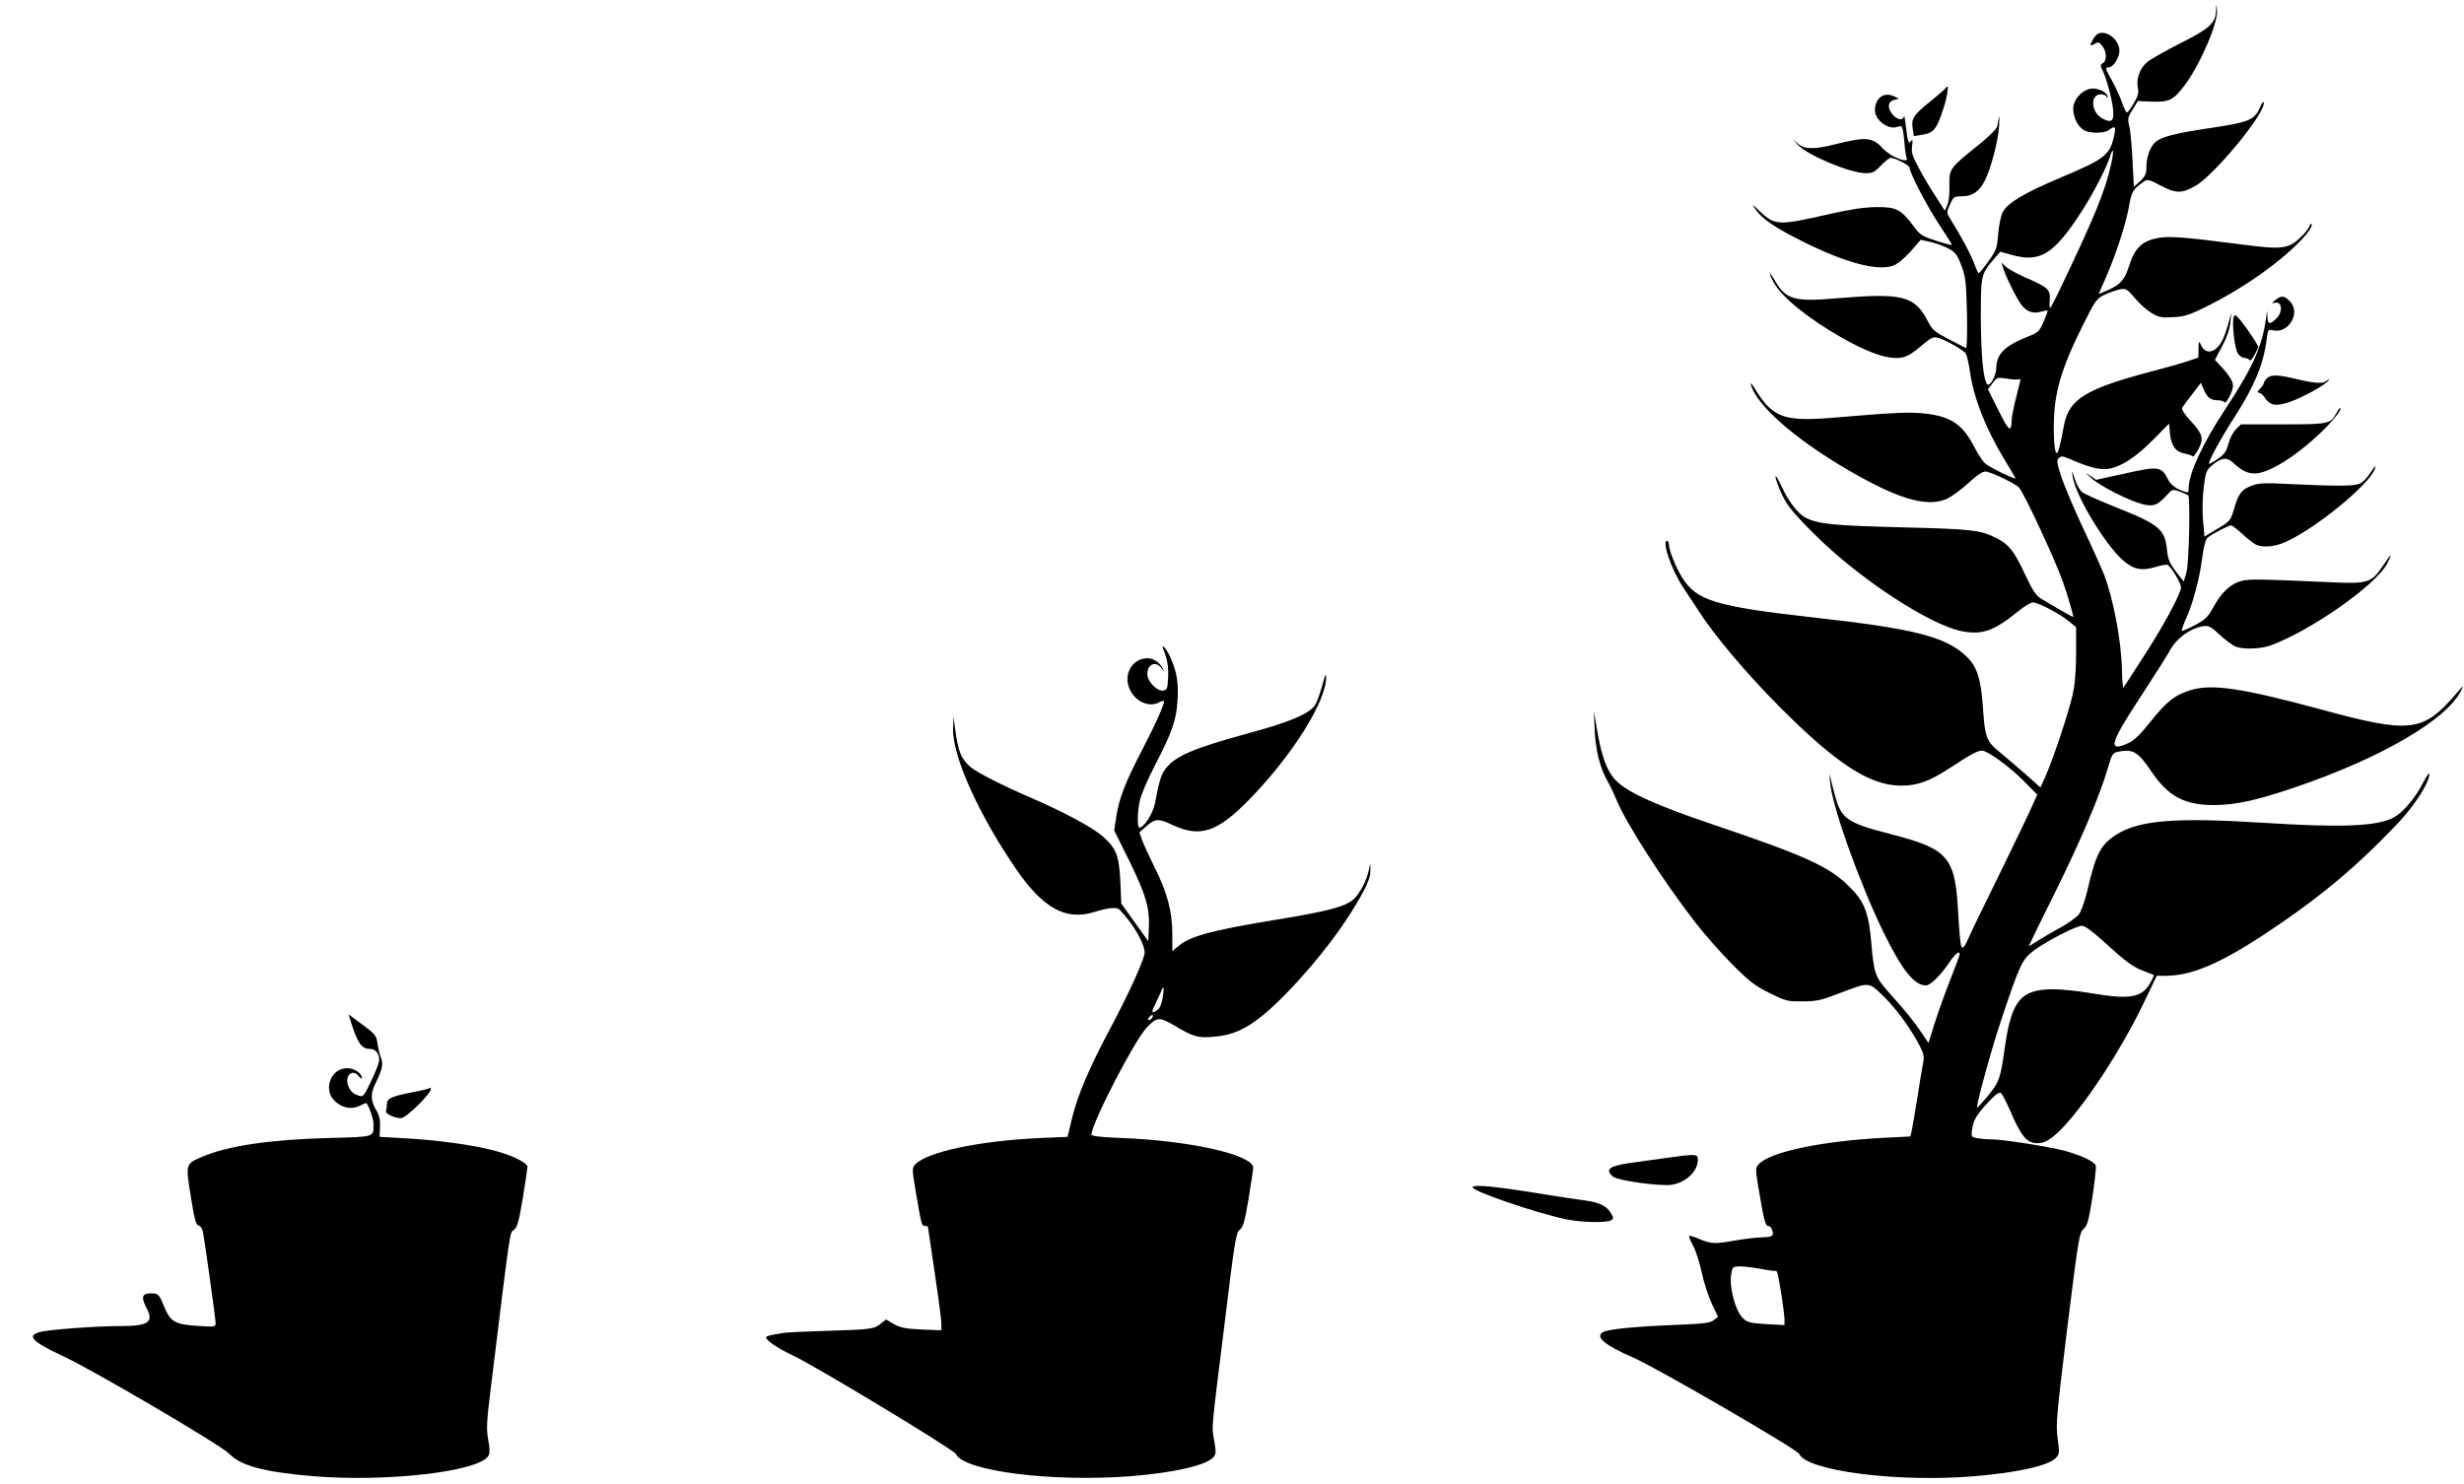  <svg version="1.0" xmlns="http://www.w3.org/2000/svg"
 width="1280pt" height="771pt" viewBox="0 0 1280 771"
 preserveAspectRatio="xMidYMid meet"><g transform="translate(0,771) scale(0.1,-0.1)"
fill="#000000" stroke="none">
<path d="M11512 7653 c-3 -63 -34 -92 -186 -168 -75 -38 -151 -81 -171 -97
-39 -32 -59 -87 -49 -136 5 -23 0 -43 -20 -76 -14 -25 -30 -47 -35 -50 -5 -3
-16 18 -26 47 -9 28 -32 79 -51 113 -38 69 -40 74 -20 74 24 0 56 50 56 87 0
59 -74 113 -116 85 -11 -7 -34 -45 -34 -56 0 -4 9 -1 21 6 18 11 23 10 40 -11
23 -28 25 -77 3 -89 -12 -7 -14 -14 -6 -28 21 -39 51 -147 58 -204 8 -69 -4
-82 -54 -56 -60 31 -66 126 -8 126 13 0 27 -6 29 -12 4 -10 6 -10 6 -1 1 19
-41 43 -77 43 -49 0 -102 -54 -102 -104 0 -44 21 -89 52 -110 28 -20 108 -21
134 -1 29 22 36 18 29 -17 -22 -113 -43 -130 -276 -229 -193 -81 -280 -133
-305 -181 -10 -18 -20 -69 -24 -114 -6 -76 -10 -86 -51 -142 -24 -34 -46 -61
-50 -61 -3 -1 -13 21 -23 48 -15 44 -67 141 -123 231 -22 35 -22 36 -3 78 18
40 21 42 63 42 53 0 89 25 117 80 32 62 70 207 75 284 2 39 2 60 -1 46 -2 -14
-7 -35 -9 -47 -3 -13 -44 -54 -98 -97 -149 -119 -152 -124 -150 -209 1 -41 -3
-85 -11 -102 l-13 -30 -46 72 c-26 39 -66 106 -88 148 -35 65 -41 82 -36 118
4 25 2 36 -3 27 -14 -23 -20 -9 -29 71 -5 41 -9 66 -10 57 -2 -27 -37 -22 -61
9 -27 34 -23 65 10 74 l25 6 -27 13 c-51 24 -98 -10 -98 -73 0 -52 71 -104
117 -86 26 10 28 4 37 -91 2 -30 7 -63 11 -72 12 -30 -84 8 -120 47 -58 63
-88 66 -253 25 -105 -27 -159 -26 -191 3 l-26 22 24 -27 c47 -53 273 -148 353
-148 35 0 47 6 79 40 21 22 44 40 51 40 24 -1 98 -39 98 -51 0 -26 85 -191
150 -290 39 -59 70 -109 70 -112 0 -2 -37 7 -81 22 -75 24 -85 30 -120 78 -64
86 -89 98 -194 97 -64 -1 -135 -12 -245 -37 -263 -60 -280 -59 -359 16 -42 40
-43 40 -21 9 34 -50 101 -95 245 -167 221 -110 384 -154 468 -126 23 8 56 35
91 73 l54 62 54 -12 c29 -7 71 -23 93 -35 34 -19 44 -33 64 -87 22 -58 25 -85
29 -249 2 -101 0 -182 -5 -180 -4 2 -45 23 -90 47 -70 36 -86 49 -104 85 -72
141 -129 156 -479 127 -215 -19 -262 -6 -316 86 -35 60 -42 56 -9 -5 42 -76
180 -188 357 -288 122 -69 214 -103 276 -103 50 0 72 11 146 74 38 32 51 37
73 31 34 -8 126 -60 143 -79 6 -8 16 -47 22 -87 19 -144 82 -304 181 -467 31
-51 57 -95 57 -97 0 -9 -137 58 -159 78 -12 12 -36 48 -52 79 -62 122 -121
163 -256 179 -85 9 -145 7 -488 -22 -249 -20 -307 2 -398 150 -17 28 -26 36
-21 21 32 -115 261 -309 566 -477 220 -122 356 -157 451 -115 25 11 75 48 111
81 42 39 74 61 89 61 27 0 158 -63 176 -84 29 -35 187 -374 228 -491 21 -59
53 -167 53 -180 0 -3 -54 27 -158 89 -37 22 -48 39 -93 133 -55 118 -83 154
-144 185 -85 44 -126 49 -494 58 -356 9 -436 17 -501 50 -40 21 -90 85 -126
165 -35 75 -42 63 -10 -15 33 -80 58 -112 181 -235 230 -231 606 -477 773
-506 103 -18 162 4 289 107 30 24 63 44 74 44 27 0 143 -61 189 -100 l35 -29
0 -138 c-1 -97 -6 -162 -19 -217 -21 -91 -101 -333 -140 -419 l-26 -59 -83 74
c-46 40 -105 90 -130 111 -68 55 -76 77 -86 230 -11 157 -31 217 -93 273 -107
97 -270 138 -773 194 -524 59 -620 88 -696 208 -33 52 -69 143 -69 172 0 11
-5 20 -10 20 -29 0 24 -153 83 -241 23 -34 59 -90 81 -123 81 -127 247 -324
422 -500 292 -293 464 -405 623 -408 88 -2 152 21 261 92 105 69 143 90 166
90 28 0 146 -85 218 -159 l69 -70 -22 -50 c-12 -28 -85 -180 -162 -338 -78
-158 -155 -317 -171 -353 -23 -51 -31 -62 -39 -49 -5 9 -12 90 -17 180 -15
287 -51 328 -350 405 -227 58 -258 80 -290 202 -12 42 -23 88 -25 102 -3 14
-3 -1 0 -34 9 -121 152 -523 278 -781 96 -196 159 -275 220 -275 24 0 77 53
124 123 29 43 51 60 51 38 0 -4 -22 -64 -49 -132 -27 -68 -63 -170 -81 -226
l-32 -102 -35 52 c-42 62 -78 107 -167 206 -75 84 -81 100 -95 262 -13 158
-37 217 -116 294 -103 102 -225 158 -695 317 -303 102 -452 169 -514 231 -48
48 -77 126 -101 273 l-15 89 4 -100 c5 -103 28 -197 67 -264 11 -19 31 -60 44
-92 50 -123 240 -420 412 -642 48 -62 134 -160 192 -218 90 -90 119 -112 194
-149 83 -41 93 -44 170 -43 71 0 96 5 187 40 163 62 156 63 233 -12 67 -65
145 -172 190 -260 22 -44 24 -57 16 -95 -5 -25 -18 -103 -29 -175 -11 -71 -24
-146 -28 -165 l-8 -35 -139 -7 c-326 -17 -592 -74 -650 -138 -16 -18 -16 -26
-1 -117 28 -169 37 -203 51 -203 7 0 16 -7 19 -16 13 -35 7 -41 -49 -43 -31
-1 -92 -8 -138 -16 -109 -19 -125 -19 -186 6 -28 12 -54 20 -56 17 -3 -3 6
-25 20 -50 14 -25 34 -88 45 -139 11 -52 35 -125 52 -162 l33 -69 -22 -17
c-18 -15 -52 -19 -195 -25 -208 -8 -352 -22 -379 -37 -46 -24 5 -68 156 -133
124 -55 850 -476 861 -500 39 -89 516 -150 914 -116 224 19 382 55 419 94 20
21 20 27 10 102 -10 73 -6 115 50 574 58 467 63 496 85 515 20 17 26 42 46
167 12 81 20 154 17 162 -8 21 -73 52 -159 76 -83 22 -322 60 -384 60 -23 0
-56 3 -73 6 -31 7 -32 8 -26 48 8 50 24 75 88 144 36 38 53 49 62 42 7 -6 27
-45 46 -88 59 -138 88 -172 144 -172 41 0 77 24 139 90 126 137 292 393 404
622 l76 158 51 0 c128 1 272 61 500 210 288 190 480 349 701 582 88 93 165
213 164 257 -1 9 -15 -12 -33 -47 -40 -79 -107 -157 -155 -181 -87 -45 -274
-52 -677 -26 -460 29 -649 13 -766 -65 -78 -51 -103 -101 -147 -293 -12 -48
-30 -100 -41 -116 -12 -16 -56 -48 -98 -71 -43 -23 -97 -55 -120 -70 -24 -16
-43 -27 -43 -24 0 2 61 127 135 276 134 270 234 506 276 650 20 70 24 76 52
82 78 16 104 0 174 -104 87 -128 171 -173 323 -173 112 0 219 23 425 93 446
152 786 351 860 502 15 30 13 29 -22 -12 -176 -206 -238 -214 -714 -84 -396
107 -554 131 -663 100 -85 -25 -130 -59 -213 -164 -54 -68 -86 -99 -116 -113
-110 -49 -98 -5 63 241 70 107 141 218 156 247 32 57 104 109 166 119 31 5 40
1 90 -45 30 -28 67 -55 82 -61 40 -15 127 -12 177 5 206 73 553 315 610 427
30 59 22 55 -21 -10 -59 -89 -80 -96 -254 -88 -405 18 -442 18 -484 7 -55 -15
-103 -60 -144 -136 -29 -52 -42 -65 -96 -93 -35 -19 -65 -32 -68 -29 -2 2 7
28 20 58 37 80 72 212 86 319 8 64 18 99 29 107 23 19 108 63 121 63 6 0 32
-20 58 -44 26 -24 57 -48 69 -55 30 -15 82 -14 133 4 154 55 490 329 490 402
0 4 -12 -12 -27 -34 -14 -23 -37 -47 -50 -54 -28 -15 -116 -16 -345 -5 -157 8
-182 7 -222 -8 -52 -20 -67 -40 -90 -118 -19 -65 -20 -66 -98 -112 l-56 -34
-8 87 c-4 51 -2 121 4 171 10 77 14 88 43 112 47 40 77 44 108 15 47 -43 75
-57 114 -57 71 0 211 86 345 214 63 60 114 126 98 126 -3 0 -12 -13 -21 -30
-27 -52 -41 -55 -277 -55 l-217 0 -26 -26 c-15 -14 -32 -48 -39 -75 -10 -39
-20 -54 -52 -76 -21 -15 -42 -27 -47 -28 -13 0 59 132 136 251 99 155 145 266
162 396 6 50 8 53 31 47 82 -21 149 92 89 151 -29 30 -45 31 -76 5 -18 -15
-20 -18 -5 -14 40 14 48 -45 11 -81 -33 -33 -45 -31 -46 8 l-2 32 -4 -30 c-21
-155 -68 -261 -213 -481 -116 -175 -189 -333 -190 -406 0 -32 -2 -32 -53 -10
-23 11 -44 30 -55 52 -33 66 -50 69 -222 30 l-151 -33 -32 22 c-27 19 -26 17
7 -13 44 -41 198 -119 267 -136 55 -14 78 -5 124 46 30 33 31 33 68 20 21 -8
41 -17 44 -19 12 -13 5 -353 -9 -401 l-14 -48 -41 53 c-33 44 -41 64 -46 111
-10 108 -40 133 -267 223 -80 32 -156 66 -170 75 -15 11 -32 40 -42 72 -15 48
-16 49 -11 13 13 -97 167 -353 261 -436 55 -48 98 -57 169 -35 29 9 58 14 63
11 21 -13 70 -95 70 -117 -1 -33 -91 -201 -200 -368 -51 -80 -96 -148 -99
-152 -3 -4 -7 38 -8 93 -3 150 -45 371 -95 499 -12 30 -59 135 -105 232 -46
97 -96 217 -113 265 -25 77 -27 90 -15 103 13 12 21 11 67 -9 91 -40 147 -53
191 -47 65 10 145 62 233 152 l82 83 4 -49 c7 -66 29 -97 75 -106 21 -4 40
-11 43 -15 3 -5 16 11 29 35 31 56 25 80 -40 150 -34 37 -48 60 -42 69 4 7 28
39 52 70 l44 58 17 -39 c18 -40 35 -52 75 -52 13 0 27 -5 30 -10 8 -13 45 57
45 85 0 24 -20 56 -64 103 l-30 32 37 70 c25 46 39 87 43 122 l5 53 -18 -66
c-22 -77 -45 -116 -78 -131 -27 -12 -51 1 -65 37 -7 15 -9 8 -9 -27 l-1 -46
-62 -21 c-35 -11 -108 -32 -163 -46 -366 -96 -450 -148 -475 -295 -7 -36 -16
-83 -22 -104 -16 -65 -29 -21 -29 103 0 177 36 301 154 537 63 126 68 132 113
154 26 12 62 24 79 27 29 5 37 0 76 -47 24 -29 63 -63 87 -77 37 -22 52 -25
112 -21 59 3 84 11 182 60 151 76 303 177 416 277 83 74 132 135 119 148 -3 2
-8 -4 -11 -15 -4 -11 -26 -38 -50 -60 -60 -56 -96 -59 -303 -32 -310 40 -378
45 -440 32 -77 -16 -114 -53 -142 -141 -24 -76 -45 -99 -112 -129 l-47 -20 39
89 c54 125 104 280 119 369 13 75 20 86 76 126 20 14 27 12 90 -21 77 -41 109
-41 180 0 98 57 355 368 354 429 -1 14 -7 6 -21 -25 -28 -63 -59 -75 -256
-104 -194 -29 -262 -47 -292 -79 -25 -27 -41 -76 -41 -129 0 -30 -7 -44 -32
-68 l-33 -30 -7 138 c-4 76 -11 156 -17 178 -9 36 -8 45 17 85 l28 45 75 -3
c87 -3 110 8 168 85 82 110 176 329 168 394 -4 32 -4 31 -5 -8z m-546 -800
c-30 -136 -89 -279 -267 -650 -24 -51 -46 -92 -49 -93 -3 0 -4 20 -2 44 4 51
-8 63 -128 115 -41 18 -86 43 -99 54 l-23 22 7 -25 c12 -42 72 -164 96 -194
28 -36 60 -47 100 -36 18 5 34 8 36 6 2 -1 -8 -28 -21 -58 -22 -51 -28 -56
-84 -78 -120 -48 -161 -90 -162 -165 -1 -38 -33 -95 -46 -82 -21 20 -33 150
-34 342 0 231 0 229 73 315 l28 32 58 -16 c149 -42 219 1 364 224 59 92 127
222 147 283 19 61 23 35 6 -40z m-490 -1115 l21 2 -23 -93 c-13 -50 -24 -105
-24 -122 -1 -66 -16 -54 -69 54 l-54 108 24 32 c22 30 26 31 64 25 22 -4 49
-7 61 -6z m451 -2919 c112 -103 153 -134 211 -155 26 -10 49 -19 51 -20 1 -2
-7 -21 -20 -43 -42 -75 -107 -86 -309 -51 -63 11 -151 20 -195 20 -167 -1
-215 -57 -250 -300 -23 -165 -29 -182 -90 -256 -30 -36 -55 -63 -55 -58 0 29
78 312 124 448 100 300 110 321 174 369 69 50 218 127 248 127 14 0 56 -31
111 -81z m-1775 -1703 c37 -7 70 -11 72 -9 2 3 7 -4 10 -14 9 -30 36 -206 36
-238 l0 -30 -95 5 c-81 5 -98 9 -119 29 -42 39 -75 166 -62 236 7 34 9 35 49
35 23 -1 72 -7 109 -14z"/>
<path d="M10107 7252 c-5 -7 -40 -37 -78 -68 -88 -70 -101 -90 -93 -141 l6
-40 45 7 c58 9 75 31 109 137 24 75 30 136 11 105z"/>
<path d="M11604 6065 c-11 -29 4 -165 21 -191 8 -13 24 -24 35 -24 10 0 22 -5
26 -11 3 -6 15 6 27 29 l20 40 -27 44 c-15 23 -42 62 -61 86 -28 35 -36 40
-41 27z"/>
<path d="M11776 5744 c-9 -8 -16 -20 -16 -25 0 -5 -9 -18 -20 -29 -14 -14 -16
-20 -6 -20 7 0 21 -11 30 -25 28 -42 58 -48 129 -24 66 22 191 91 203 112 5 9
4 9 -7 0 -18 -18 -61 -16 -157 7 -100 24 -136 25 -156 4z"/>
<path d="M6044 4334 c20 -49 27 -89 24 -147 -3 -56 -5 -62 -26 -65 -31 -5 -82
48 -82 85 0 53 44 71 74 31 16 -23 16 -23 6 -1 -13 29 -49 53 -78 53 -81 0
-130 -87 -92 -164 30 -63 100 -93 152 -65 11 6 22 9 24 6 7 -7 -44 -122 -115
-258 -85 -163 -118 -248 -132 -342 l-11 -72 80 -161 c86 -176 105 -242 100
-347 l-3 -67 -70 97 -70 98 -5 115 c-7 135 -20 170 -90 233 -51 46 -203 128
-375 202 -154 67 -276 129 -314 160 -45 39 -62 77 -76 174 l-12 86 -2 -64 c-3
-144 139 -455 334 -736 135 -194 252 -258 395 -215 78 24 120 28 135 14 75
-75 140 -192 130 -233 -13 -55 -91 -222 -176 -382 -109 -204 -172 -351 -201
-473 l-22 -93 -140 -6 c-316 -14 -593 -72 -652 -138 -17 -18 -16 -26 5 -152
28 -163 29 -167 47 -167 8 0 14 -1 14 -2 52 -347 69 -470 70 -502 l0 -38 -102
4 c-84 4 -110 9 -144 28 l-41 24 -28 -22 c-35 -28 -52 -30 -281 -37 -105 -3
-204 -8 -220 -10 -82 -13 -94 -17 -94 -25 0 -15 62 -57 137 -92 115 -53 839
-491 849 -513 40 -89 501 -147 910 -115 223 18 389 56 427 98 14 16 15 27 5
83 -14 82 -18 37 52 599 54 446 61 486 80 500 18 14 26 42 46 161 13 79 24
152 24 161 1 67 -324 141 -682 155 -111 4 -158 10 -158 18 0 57 224 491 288
557 52 54 64 55 140 11 103 -61 123 -67 207 -60 94 7 165 38 257 113 143 118
349 359 459 537 77 124 99 173 98 217 l-1 35 -7 -35 c-11 -55 -49 -127 -82
-155 -45 -37 -136 -61 -407 -105 -333 -55 -440 -84 -502 -137 l-30 -25 0 89
c0 117 -27 217 -91 344 -28 57 -58 122 -66 144 l-14 40 37 33 c45 39 63 40
134 6 145 -68 234 -38 401 133 224 230 401 513 398 637 0 21 -6 7 -19 -42 -11
-40 -27 -86 -37 -103 -27 -46 -131 -90 -344 -148 -284 -77 -384 -119 -433
-184 -24 -31 -34 -63 -56 -180 -11 -55 -57 -127 -81 -127 -12 0 -11 78 2 140
6 28 40 108 76 178 92 177 114 240 120 343 6 92 -4 151 -38 225 -19 43 -50 77
-35 38z m-4 -1808 c-4 -29 -15 -55 -26 -63 -31 -23 -35 -14 -14 27 11 23 25
52 31 67 14 38 18 25 9 -31z m-55 -105 c-3 -6 -11 -11 -17 -11 -6 0 -6 6 2 15
14 17 26 13 15 -4z"/>
<path d="M1824 2397 c34 -108 55 -137 97 -137 30 0 49 -23 49 -59 0 -11 -18
-59 -41 -106 -36 -77 -43 -85 -62 -79 -31 9 -48 24 -58 52 -20 52 21 91 53 52
10 -12 18 -17 18 -11 0 24 -40 51 -76 51 -85 0 -127 -109 -66 -170 38 -37 89
-47 132 -25 17 9 33 15 34 13 15 -20 36 -82 36 -105 0 -74 13 -69 -233 -76
-306 -8 -524 -41 -656 -97 -88 -38 -87 -37 -60 -206 19 -120 27 -148 41 -152
10 -2 20 -17 23 -36 13 -74 65 -450 65 -470 0 -21 -3 -21 -96 -15 -113 7 -139
22 -169 95 -29 70 -32 74 -71 74 -46 0 -52 -20 -24 -74 41 -76 12 -96 -133
-96 -124 0 -373 -18 -419 -31 -72 -19 -42 -50 119 -125 155 -72 821 -463 863
-507 61 -63 178 -95 435 -117 384 -32 869 24 913 107 7 13 7 39 -2 83 -10 56
-8 91 12 255 107 871 99 817 122 835 17 13 25 41 46 165 13 82 24 155 24 162
0 22 -85 63 -181 87 -114 29 -295 53 -463 62 l-124 7 2 50 c2 38 -3 61 -21 91
-29 52 -29 85 1 144 32 65 38 96 24 129 -6 15 -14 48 -17 72 -6 41 -12 48 -78
97 l-72 53 13 -42z"/>
<path d="M2228 2055 c-3 -3 -41 -12 -84 -20 -108 -21 -134 -32 -134 -60 0 -13
-2 -30 -5 -37 -6 -14 44 -38 78 -38 28 0 169 141 155 155 -3 3 -7 3 -10 0z"/>
<path d="M8660 1694 c-52 -7 -133 -18 -180 -25 -120 -16 -144 -34 -102 -72 23
-21 246 -52 306 -43 73 11 136 70 136 129 0 32 -8 32 -160 11z"/>
<path d="M7650 1541 c0 -21 328 -133 484 -166 83 -17 213 -20 236 -5 12 7 12
13 1 32 -21 40 -60 60 -134 70 -40 5 -124 18 -187 28 -272 45 -400 58 -400 41z"/>
</g>
</svg>

